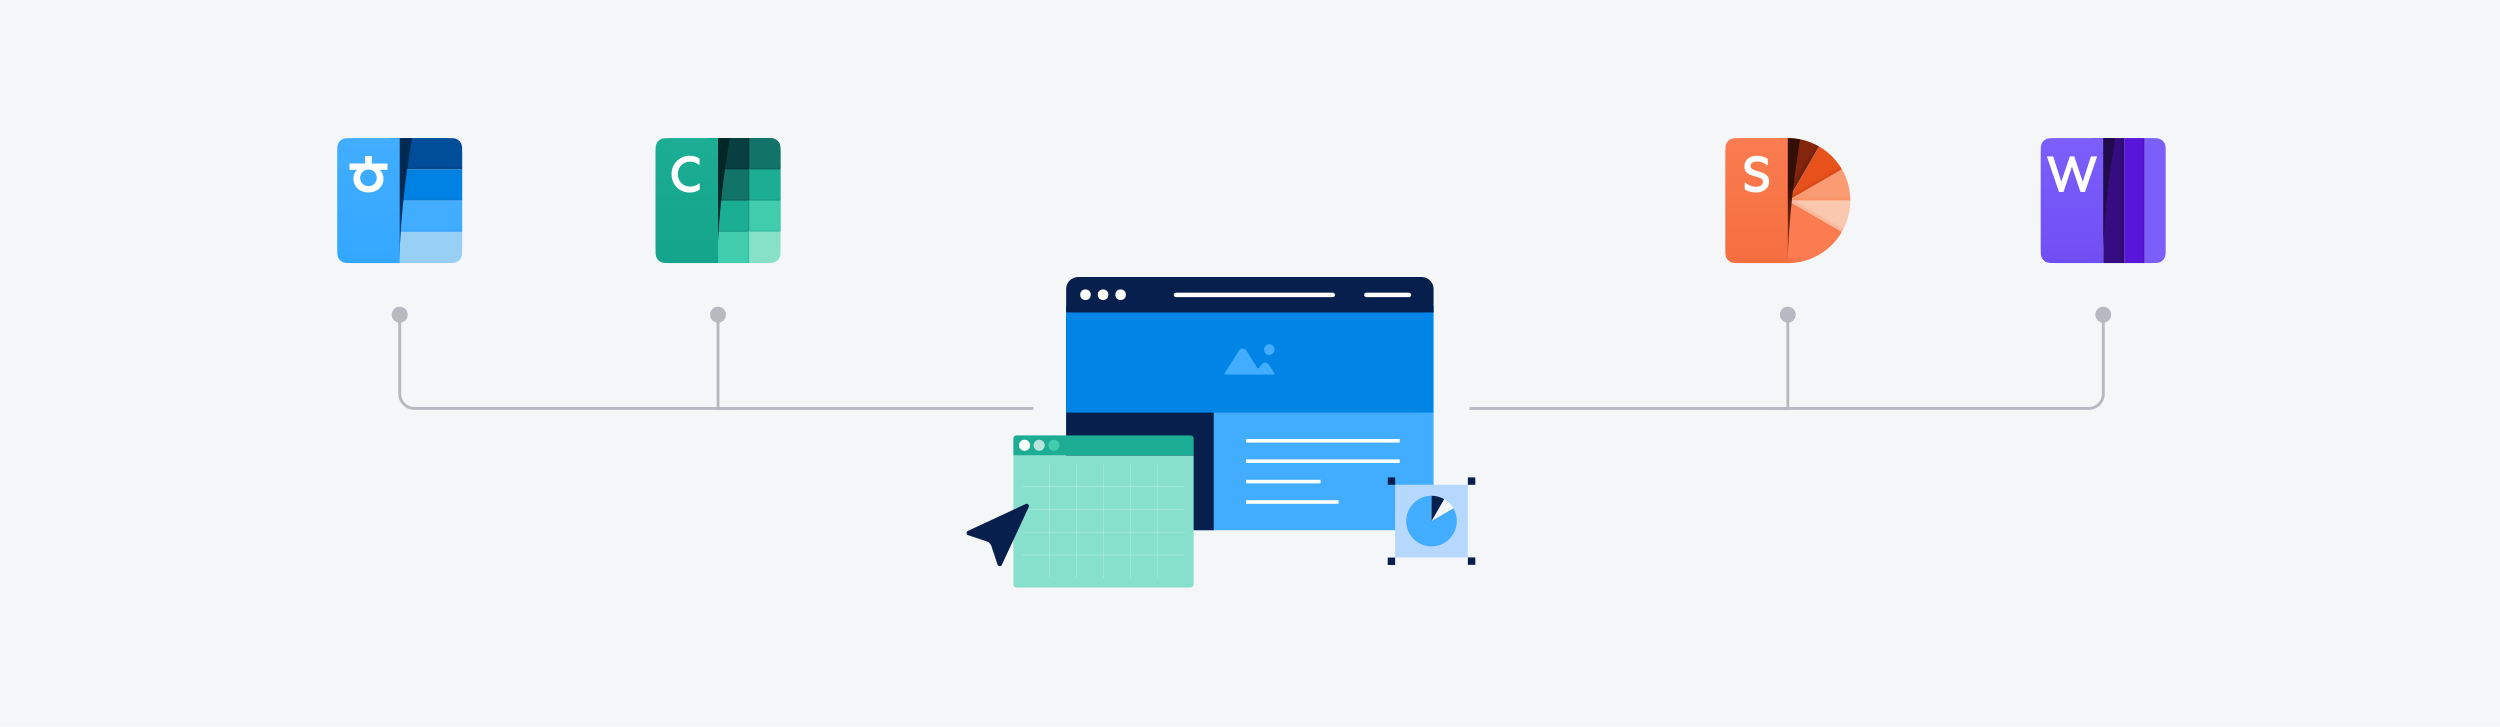 <svg width="1720" height="500" viewBox="0 0 1720 500" fill="none" xmlns="http://www.w3.org/2000/svg">
<rect width="1720" height="500" fill="#F5F6F8"/>
<g clip-path="url(#clip0_3_611)">
<path d="M515.501 180.999L515.501 159.499L537.001 159.499L537.001 180.999L515.501 180.999Z" fill="#87E0C8"/>
<path d="M494.002 180.999L494.002 159.499L515.502 159.499L515.502 180.999L494.002 180.999Z" fill="#2ABF9F"/>
<path d="M515.501 159.499L515.501 137.999L537.001 137.999L537.001 159.499L515.501 159.499Z" fill="#2ABF9F"/>
<g filter="url(#filter0_f_3_611)">
<path d="M491.315 180.999L491.315 157.708L514.606 157.708L514.606 180.999L491.315 180.999Z" fill="#41CCAE"/>
</g>
<g filter="url(#filter1_f_3_611)">
<path d="M514.606 158.604L514.606 135.312L537.897 135.313L537.897 158.604L514.606 158.604Z" fill="#41CCAE"/>
</g>
<path d="M515.501 138L515.501 116.5L537.001 116.5L537.001 138L515.501 138Z" fill="#199E88"/>
<path d="M494.002 159.499L494.002 137.999L515.502 137.999L515.502 159.499L494.002 159.499Z" fill="#199E88"/>
<g filter="url(#filter2_f_3_611)">
<path d="M514.606 137.104L514.606 113.812L537.897 113.812L537.897 137.104L514.606 137.104Z" fill="#1CAD95"/>
</g>
<g filter="url(#filter3_f_3_611)">
<path d="M491.315 158.604L491.315 135.312L514.606 135.313L514.606 158.604L491.315 158.604Z" fill="#1CAD95"/>
</g>
<path d="M515.501 116.5L515.501 95L537.001 95L537.001 116.5L515.501 116.5Z" fill="#10665D"/>
<path d="M494.002 138L494.002 116.5L515.502 116.5L515.502 138L494.002 138Z" fill="#10665D"/>
<g filter="url(#filter4_f_3_611)">
<path d="M514.606 115.604L514.606 92.313L537.897 92.313L537.897 115.604L514.606 115.604Z" fill="#127369"/>
</g>
<g filter="url(#filter5_f_3_611)">
<path d="M491.315 137.104L491.315 113.812L514.606 113.812L514.606 137.104L491.315 137.104Z" fill="#127369"/>
</g>
<path d="M494.002 116.5L494.002 95L515.502 95L515.502 116.5L494.002 116.5Z" fill="#063436"/>
<g filter="url(#filter6_f_3_611)">
<path d="M491.315 115.604L491.315 92.313L514.606 92.313L514.606 115.604L491.315 115.604Z" fill="#084042"/>
</g>
<g filter="url(#filter7_f_3_611)">
<path d="M486.5 91.925H502.624C502.624 91.925 498.903 112.412 496.422 135.768C493.942 159.124 493.115 183.299 493.115 183.299H486.5V91.925Z" fill="url(#paint0_linear_3_611)"/>
</g>
<path d="M494 95H451.001V180.999H494V95Z" fill="url(#paint1_linear_3_611)"/>
<path d="M462.016 119.83C462.016 126.992 467.326 132.477 474.593 132.477C476.829 132.477 479.135 131.918 481.371 130.555V126.048C479.17 127.586 477.039 128.389 474.663 128.389C469.841 128.389 466.348 124.581 466.348 119.83C466.348 114.973 469.876 111.235 474.663 111.235C477.073 111.235 479.17 112.004 481.301 113.646V109.069C479.205 107.776 476.969 107.147 474.628 107.147C467.466 107.147 462.016 112.702 462.016 119.83Z" fill="white"/>
</g>
<g clip-path="url(#clip1_3_611)">
<path d="M1230 138.004L1273 162.803V181.007H1230V138.004Z" fill="url(#paint2_linear_3_611)"/>
<path d="M1230 138.004L1273 162.803V138.004H1230Z" fill="url(#paint3_linear_3_611)"/>
<path d="M1273 138.004V113.198L1230 138.004H1273Z" fill="url(#paint4_linear_3_611)"/>
<path d="M1273 113.198V94.945H1254.86L1230 138.004L1273 113.198Z" fill="url(#paint5_linear_3_611)"/>
<path d="M1254.83 95.001L1230 95.001V138.004L1254.83 95.001Z" fill="url(#paint6_linear_3_611)"/>
<g filter="url(#filter8_f_3_611)">
<path d="M1223.06 91.925H1239.18C1239.18 91.925 1235.46 112.412 1232.98 135.768C1230.5 159.124 1229.67 183.299 1229.67 183.299H1223.06V91.925Z" fill="url(#paint7_linear_3_611)"/>
</g>
<path d="M1230 95.001H1187V181H1230V95.001Z" fill="url(#paint8_linear_3_611)"/>
<path d="M1200.34 130.312C1202.62 131.744 1205.48 132.478 1208.28 132.478C1212.78 132.478 1217.15 129.822 1217.15 124.896C1217.15 116.197 1204.36 119.306 1204.36 114.101C1204.36 112.005 1206.88 111.061 1208.73 111.061C1211.49 111.061 1214.11 112.249 1216.21 113.926V109.245C1213.94 107.882 1211.45 107.148 1208.66 107.148C1204.19 107.148 1200.14 109.734 1200.14 114.415C1200 123.254 1212.96 119.761 1212.89 125.141C1212.89 127.552 1210.3 128.53 1208.21 128.53C1205.38 128.53 1202.44 127.202 1200.34 125.42V130.312Z" fill="white"/>
</g>
<g clip-path="url(#clip2_3_611)">
<path d="M1490 180.999L1490 95L1475.55 95L1475.55 180.999L1490 180.999Z" fill="#7B5FFA"/>
<path d="M1475.55 180.999L1475.55 95L1461.44 95L1461.44 180.999L1475.55 180.999Z" fill="url(#paint9_linear_3_611)"/>
<path d="M1461.44 180.999L1461.44 95L1447 95L1447 180.999L1461.44 180.999Z" fill="url(#paint10_linear_3_611)"/>
<g filter="url(#filter9_f_3_611)">
<path d="M1439.72 91.925H1455.85C1455.85 91.925 1452.12 112.412 1449.64 135.768C1447.16 159.124 1446.34 183.299 1446.34 183.299H1439.72V91.925Z" fill="#210B4D"/>
</g>
<path d="M1447 95H1404V180.999H1447V95Z" fill="url(#paint11_linear_3_611)"/>
<path d="M1419.71 132.058L1425.5 114.589L1431.34 132.058H1434.48L1442.83 107.602H1438.57L1432.91 125.035L1427.11 107.602H1424.04L1418.2 125.035L1412.58 107.602H1408.25L1416.56 132.058H1419.71Z" fill="white"/>
</g>
<g clip-path="url(#clip3_3_611)">
<path d="M274.999 180.999L317.998 180.999L317.998 159.497L274.999 159.497L274.999 180.999Z" fill="#98D0F5"/>
<path d="M274.999 159.509L317.998 159.509L317.998 138.006L274.999 138.006L274.999 159.509Z" fill="url(#paint12_linear_3_611)"/>
<path d="M274.999 138.006L317.998 138.006L317.998 116.503L274.999 116.503L274.999 138.006Z" fill="url(#paint13_linear_3_611)"/>
<path d="M274.999 116.503L317.998 116.503L317.998 95L274.999 95L274.999 116.503Z" fill="url(#paint14_linear_3_611)"/>
<g filter="url(#filter10_f_3_611)">
<path d="M267.834 91.925H283.959C283.959 91.925 280.238 112.412 277.757 135.768C275.276 159.124 274.449 183.299 274.449 183.299H267.834V91.925Z" fill="url(#paint15_linear_3_611)"/>
</g>
<path d="M232 95H274.999V180.999H232V95Z" fill="url(#paint16_linear_3_611)"/>
<path d="M266.561 112.49H255.746C255.788 111.95 255.831 111.026 255.831 109.903V107.359H251.184V109.903C251.184 111.026 251.241 111.95 251.269 112.49H240.44V116.867H245.826C244.078 118.16 243.14 120.306 243.14 123.006C243.14 128.193 247.262 132.443 253.5 132.443C259.739 132.443 263.86 128.208 263.86 123.006C263.86 120.292 262.78 118.075 261.174 116.867H266.561V112.49ZM253.5 128.08C250.132 128.08 247.787 125.451 247.787 122.352C247.787 119.254 250.132 116.625 253.5 116.625C256.868 116.625 259.213 119.254 259.213 122.352C259.213 125.451 256.868 128.08 253.5 128.08Z" fill="white"/>
</g>
<path d="M1230.02 219V281H1011" stroke="#B7B9C1" stroke-width="2"/>
<path d="M1447.05 219V271C1447.05 276.523 1442.58 281 1437.05 281H1217.14" stroke="#B7B9C1" stroke-width="2"/>
<ellipse cx="1230.02" cy="216.5" rx="5.451" ry="5.5" fill="#B7B9C1"/>
<ellipse cx="1447.05" cy="216.5" rx="5.451" ry="5.5" fill="#B7B9C1"/>
<path d="M494 219V281H711" stroke="#B7B9C1" stroke-width="2"/>
<path d="M275 219V271C275 276.523 279.477 281 285 281H507" stroke="#B7B9C1" stroke-width="2"/>
<circle cx="5.5" cy="5.5" r="5.5" transform="matrix(-1 0 0 1 499.5 211)" fill="#B7B9C1"/>
<circle cx="5.5" cy="5.5" r="5.5" transform="matrix(-1 0 0 1 280.5 211)" fill="#B7B9C1"/>
<path d="M986.303 210.618H733.511V356.504C733.511 361.064 737.207 364.759 741.766 364.759H978.048C982.607 364.759 986.303 361.064 986.303 356.504V210.618Z" fill="#42ADFF"/>
<rect x="857.336" y="302.022" width="105.664" height="2.476" fill="white"/>
<rect x="857.336" y="316.055" width="105.664" height="2.476" fill="white"/>
<rect x="857.336" y="330.089" width="51.181" height="2.476" fill="white"/>
<rect x="857.336" y="344.122" width="63.563" height="2.476" fill="white"/>
<path d="M825.799 210.391H742.76C737.652 210.391 733.511 214.532 733.511 219.64V355.511C733.511 360.619 737.652 364.759 742.76 364.759H835.047V219.64C835.047 214.532 830.907 210.391 825.799 210.391Z" fill="#071F4D"/>
<path d="M986.113 210.391H733.511V283.861H986.113V210.391Z" fill="#0085E6"/>
<path d="M733.511 198.835C733.511 194.276 737.207 190.58 741.766 190.58H978.048C982.607 190.58 986.303 194.276 986.303 198.835V214.966H733.511V198.835Z" fill="#071F4D"/>
<ellipse cx="746.815" cy="202.773" rx="3.629" ry="3.658" fill="white"/>
<ellipse cx="758.912" cy="202.773" rx="3.629" ry="3.658" fill="white"/>
<ellipse cx="771.006" cy="202.773" rx="3.629" ry="3.658" fill="white"/>
<rect x="807.5" y="201.37" width="110.982" height="3.083" rx="1.541" fill="white"/>
<rect x="938.52" y="201.37" width="32.37" height="3.083" rx="1.541" fill="white"/>
<path d="M876.194 257.672H843.147C842.611 257.672 842.292 257.048 842.591 256.583L852.495 241.183C853.701 239.308 856.348 239.323 857.533 241.213L865.021 253.15C865.261 253.532 865.785 253.565 866.066 253.216L868.118 250.678C869.393 249.1 871.754 249.205 872.896 250.891L876.741 256.568C877.055 257.032 876.738 257.672 876.194 257.672Z" fill="#42ADFF"/>
<path d="M873.28 244.26C875.259 244.26 876.863 242.592 876.863 240.534C876.863 238.476 875.259 236.808 873.28 236.808C871.302 236.808 869.698 238.476 869.698 240.534C869.698 242.592 871.302 244.26 873.28 244.26Z" fill="#42ADFF"/>
<path d="M1009.89 333.479H959.843V383.521H1009.89V333.479Z" fill="#B6D8FF"/>
<path d="M959.881 328.438H954.777V333.541H959.881V328.438Z" fill="#071F4D"/>
<path d="M959.848 383.595H954.743V388.699H959.848V383.595Z" fill="#071F4D"/>
<path d="M1015 383.498H1009.89V388.602H1015V383.498Z" fill="#071F4D"/>
<path d="M1015 328.438H1009.89V333.541H1015V328.438Z" fill="#071F4D"/>
<path d="M984.869 358.498L999.96 349.787C998.429 347.142 996.226 344.939 993.581 343.409L984.869 358.498Z" fill="#F5F6F8"/>
<path d="M999.958 349.79L984.867 358.501V341.076C981.691 341.076 978.718 341.929 976.155 343.412C973.51 344.942 971.306 347.146 969.776 349.79C968.293 352.353 967.44 355.326 967.44 358.501C967.44 361.676 968.293 364.649 969.776 367.212C971.306 369.857 973.51 372.06 976.155 373.59C978.718 375.073 981.691 375.926 984.867 375.926C988.043 375.926 991.016 375.073 993.58 373.59C996.224 372.06 998.428 369.857 999.958 367.212C1001.44 364.649 1002.29 361.676 1002.29 358.501C1002.29 355.326 1001.44 352.353 999.958 349.79Z" fill="#42ADFF"/>
<path d="M984.869 358.498L993.581 343.409C991.017 341.926 988.044 341.073 984.869 341.073V358.498Z" fill="#071F4D"/>
<path d="M697.192 313.313V402.027C697.192 403.237 698.175 404.216 699.382 404.216H819.037C820.248 404.216 821.227 403.237 821.227 402.027V313.313H697.188H697.192Z" fill="#87E0CC"/>
<path d="M819.041 299.546H699.386C698.175 299.546 697.196 300.525 697.196 301.736V313.313H821.235V301.736C821.235 300.525 820.256 299.546 819.045 299.546" fill="#1CAD94"/>
<path d="M708.751 306.339C708.751 308.45 707.037 310.164 704.926 310.164C702.814 310.164 701.104 308.454 701.104 306.339C701.104 304.224 702.814 302.514 704.926 302.514C707.037 302.514 708.751 304.224 708.751 306.339Z" fill="white"/>
<path d="M815.188 381.601H703.392V382.005H815.188V381.601Z" fill="#ADEDD9"/>
<path d="M815.188 365.896H703.392V366.3H815.188V365.896Z" fill="#ADEDD9"/>
<path d="M815.188 350.189H703.392V350.598H815.188V350.189Z" fill="#ADEDD9"/>
<path d="M815.188 334.486H703.392V334.891H815.188V334.486Z" fill="#ADEDD9"/>
<path d="M796.757 318.98H796.352V397.508H796.757V318.98Z" fill="#ADEDD9"/>
<path d="M778.128 318.98H777.719V397.508H778.128V318.98Z" fill="#ADEDD9"/>
<path d="M759.492 318.98H759.087V397.508H759.492V318.98Z" fill="#ADEDD9"/>
<path d="M740.861 318.98H740.455V397.508H740.861V318.98Z" fill="#ADEDD9"/>
<path d="M722.226 318.98H721.821V397.508H722.226V318.98Z" fill="#ADEDD9"/>
<path d="M718.765 306.339C718.765 308.45 717.051 310.164 714.94 310.164C712.828 310.164 711.118 308.454 711.118 306.339C711.118 304.224 712.828 302.514 714.94 302.514C717.051 302.514 718.765 304.224 718.765 306.339Z" fill="#B8E5DB"/>
<path d="M728.889 306.339C728.889 308.45 727.174 310.164 725.063 310.164C722.952 310.164 721.242 308.454 721.242 306.339C721.242 304.224 722.952 302.514 725.063 302.514C727.174 302.514 728.889 304.224 728.889 306.339Z" fill="#40CCAD"/>
<path d="M682.047 375.639L686.317 388.451C686.77 389.813 688.656 389.921 689.259 388.619L707.766 348.862C708.392 347.52 706.998 346.129 705.656 346.752L665.912 365.264C664.61 365.871 664.718 367.754 666.079 368.207L678.888 372.479C680.377 372.975 681.548 374.146 682.047 375.639Z" fill="#071F4D"/>
<defs>
<filter id="filter0_f_3_611" x="489.523" y="155.916" width="26.875" height="26.875" filterUnits="userSpaceOnUse" color-interpolation-filters="sRGB">
<feFlood flood-opacity="0" result="BackgroundImageFix"/>
<feBlend mode="normal" in="SourceGraphic" in2="BackgroundImageFix" result="shape"/>
<feGaussianBlur stdDeviation="0.896" result="effect1_foregroundBlur_3_611"/>
</filter>
<filter id="filter1_f_3_611" x="512.814" y="133.521" width="26.875" height="26.875" filterUnits="userSpaceOnUse" color-interpolation-filters="sRGB">
<feFlood flood-opacity="0" result="BackgroundImageFix"/>
<feBlend mode="normal" in="SourceGraphic" in2="BackgroundImageFix" result="shape"/>
<feGaussianBlur stdDeviation="0.896" result="effect1_foregroundBlur_3_611"/>
</filter>
<filter id="filter2_f_3_611" x="512.814" y="112.021" width="26.875" height="26.875" filterUnits="userSpaceOnUse" color-interpolation-filters="sRGB">
<feFlood flood-opacity="0" result="BackgroundImageFix"/>
<feBlend mode="normal" in="SourceGraphic" in2="BackgroundImageFix" result="shape"/>
<feGaussianBlur stdDeviation="0.896" result="effect1_foregroundBlur_3_611"/>
</filter>
<filter id="filter3_f_3_611" x="489.523" y="133.521" width="26.875" height="26.875" filterUnits="userSpaceOnUse" color-interpolation-filters="sRGB">
<feFlood flood-opacity="0" result="BackgroundImageFix"/>
<feBlend mode="normal" in="SourceGraphic" in2="BackgroundImageFix" result="shape"/>
<feGaussianBlur stdDeviation="0.896" result="effect1_foregroundBlur_3_611"/>
</filter>
<filter id="filter4_f_3_611" x="512.814" y="90.521" width="26.875" height="26.875" filterUnits="userSpaceOnUse" color-interpolation-filters="sRGB">
<feFlood flood-opacity="0" result="BackgroundImageFix"/>
<feBlend mode="normal" in="SourceGraphic" in2="BackgroundImageFix" result="shape"/>
<feGaussianBlur stdDeviation="0.896" result="effect1_foregroundBlur_3_611"/>
</filter>
<filter id="filter5_f_3_611" x="489.523" y="112.021" width="26.875" height="26.875" filterUnits="userSpaceOnUse" color-interpolation-filters="sRGB">
<feFlood flood-opacity="0" result="BackgroundImageFix"/>
<feBlend mode="normal" in="SourceGraphic" in2="BackgroundImageFix" result="shape"/>
<feGaussianBlur stdDeviation="0.896" result="effect1_foregroundBlur_3_611"/>
</filter>
<filter id="filter6_f_3_611" x="489.523" y="90.521" width="26.875" height="26.875" filterUnits="userSpaceOnUse" color-interpolation-filters="sRGB">
<feFlood flood-opacity="0" result="BackgroundImageFix"/>
<feBlend mode="normal" in="SourceGraphic" in2="BackgroundImageFix" result="shape"/>
<feGaussianBlur stdDeviation="0.896" result="effect1_foregroundBlur_3_611"/>
</filter>
<filter id="filter7_f_3_611" x="479.333" y="84.758" width="30.458" height="105.707" filterUnits="userSpaceOnUse" color-interpolation-filters="sRGB">
<feFlood flood-opacity="0" result="BackgroundImageFix"/>
<feBlend mode="normal" in="SourceGraphic" in2="BackgroundImageFix" result="shape"/>
<feGaussianBlur stdDeviation="3.583" result="effect1_foregroundBlur_3_611"/>
</filter>
<filter id="filter8_f_3_611" x="1215.89" y="84.758" width="30.458" height="105.707" filterUnits="userSpaceOnUse" color-interpolation-filters="sRGB">
<feFlood flood-opacity="0" result="BackgroundImageFix"/>
<feBlend mode="normal" in="SourceGraphic" in2="BackgroundImageFix" result="shape"/>
<feGaussianBlur stdDeviation="3.583" result="effect1_foregroundBlur_3_611"/>
</filter>
<filter id="filter9_f_3_611" x="1432.55" y="84.758" width="30.458" height="105.707" filterUnits="userSpaceOnUse" color-interpolation-filters="sRGB">
<feFlood flood-opacity="0" result="BackgroundImageFix"/>
<feBlend mode="normal" in="SourceGraphic" in2="BackgroundImageFix" result="shape"/>
<feGaussianBlur stdDeviation="3.583" result="effect1_foregroundBlur_3_611"/>
</filter>
<filter id="filter10_f_3_611" x="260.667" y="84.758" width="30.458" height="105.707" filterUnits="userSpaceOnUse" color-interpolation-filters="sRGB">
<feFlood flood-opacity="0" result="BackgroundImageFix"/>
<feBlend mode="normal" in="SourceGraphic" in2="BackgroundImageFix" result="shape"/>
<feGaussianBlur stdDeviation="3.583" result="effect1_foregroundBlur_3_611"/>
</filter>
<linearGradient id="paint0_linear_3_611" x1="494.562" y1="91.925" x2="494.562" y2="183.299" gradientUnits="userSpaceOnUse">
<stop offset="0.392" stop-color="#032626"/>
<stop offset="1" stop-color="#084042"/>
</linearGradient>
<linearGradient id="paint1_linear_3_611" x1="472.501" y1="95" x2="472.501" y2="180.999" gradientUnits="userSpaceOnUse">
<stop stop-color="#1CAD95"/>
<stop offset="1" stop-color="#14A38B"/>
</linearGradient>
<linearGradient id="paint2_linear_3_611" x1="1251.5" y1="159.505" x2="1251.5" y2="181.007" gradientUnits="userSpaceOnUse">
<stop offset="0.792" stop-color="#FA7C50"/>
<stop offset="1" stop-color="#F56E40"/>
</linearGradient>
<linearGradient id="paint3_linear_3_611" x1="1254.86" y1="152.222" x2="1263.14" y2="138.004" gradientUnits="userSpaceOnUse">
<stop stop-color="#FAB291"/>
<stop offset="0.176" stop-color="#FAC7AF"/>
</linearGradient>
<linearGradient id="paint4_linear_3_611" x1="1257.21" y1="138.004" x2="1257.21" y2="122.324" gradientUnits="userSpaceOnUse">
<stop stop-color="#FA9164"/>
<stop offset="0.205" stop-color="#FA9B73"/>
</linearGradient>
<linearGradient id="paint5_linear_3_611" x1="1256.31" y1="122.548" x2="1247.58" y2="106.759" gradientUnits="userSpaceOnUse">
<stop stop-color="#DB4712"/>
<stop offset="0.164" stop-color="#E6511C"/>
</linearGradient>
<linearGradient id="paint6_linear_3_611" x1="1246.8" y1="107.99" x2="1230" y2="96.569" gradientUnits="userSpaceOnUse">
<stop stop-color="#75210C"/>
<stop offset="0.14" stop-color="#85250D"/>
</linearGradient>
<linearGradient id="paint7_linear_3_611" x1="1231.12" y1="91.925" x2="1231.12" y2="183.299" gradientUnits="userSpaceOnUse">
<stop offset="0.392" stop-color="#330F06"/>
<stop offset="1" stop-color="#C23C17"/>
</linearGradient>
<linearGradient id="paint8_linear_3_611" x1="1208.5" y1="95.001" x2="1208.5" y2="181" gradientUnits="userSpaceOnUse">
<stop stop-color="#FA7C50"/>
<stop offset="1" stop-color="#F56E40"/>
</linearGradient>
<linearGradient id="paint9_linear_3_611" x1="1461.44" y1="138" x2="1475.55" y2="138" gradientUnits="userSpaceOnUse">
<stop offset="0.818" stop-color="#5816DB"/>
<stop offset="1" stop-color="#4B13BD"/>
</linearGradient>
<linearGradient id="paint10_linear_3_611" x1="1447" y1="138" x2="1461.44" y2="138" gradientUnits="userSpaceOnUse">
<stop offset="0.791" stop-color="#350D80"/>
<stop offset="1" stop-color="#2B096B"/>
</linearGradient>
<linearGradient id="paint11_linear_3_611" x1="1425.5" y1="95" x2="1425.5" y2="180.999" gradientUnits="userSpaceOnUse">
<stop stop-color="#7B5FFA"/>
<stop offset="1" stop-color="#704EF5"/>
</linearGradient>
<linearGradient id="paint12_linear_3_611" x1="296.499" y1="159.509" x2="296.499" y2="138.006" gradientUnits="userSpaceOnUse">
<stop stop-color="#37A5FA"/>
<stop offset="0.115" stop-color="#42ADFF"/>
</linearGradient>
<linearGradient id="paint13_linear_3_611" x1="296.499" y1="138.006" x2="296.499" y2="116.503" gradientUnits="userSpaceOnUse">
<stop stop-color="#007BD9"/>
<stop offset="0.125" stop-color="#0082E5"/>
</linearGradient>
<linearGradient id="paint14_linear_3_611" x1="296.499" y1="116.503" x2="296.499" y2="95" gradientUnits="userSpaceOnUse">
<stop stop-color="#00458A"/>
<stop offset="0.115" stop-color="#004D99"/>
</linearGradient>
<linearGradient id="paint15_linear_3_611" x1="275.896" y1="91.925" x2="275.896" y2="183.299" gradientUnits="userSpaceOnUse">
<stop offset="0.392" stop-color="#002A52"/>
<stop offset="1" stop-color="#004F99"/>
</linearGradient>
<linearGradient id="paint16_linear_3_611" x1="253.499" y1="95" x2="253.499" y2="180.999" gradientUnits="userSpaceOnUse">
<stop stop-color="#42ADFF"/>
<stop offset="1" stop-color="#33A7FF"/>
</linearGradient>
<clipPath id="clip0_3_611">
<path d="M451 105.75C451 101.987 451 100.106 451.732 98.668C452.376 97.404 453.404 96.376 454.668 95.732C456.106 95 457.987 95 461.75 95H526.249C530.012 95 531.893 95 533.331 95.732C534.595 96.376 535.623 97.404 536.267 98.668C536.999 100.106 536.999 101.987 536.999 105.75V170.249C536.999 174.012 536.999 175.893 536.267 177.331C535.623 178.595 534.595 179.623 533.331 180.267C531.893 180.999 530.012 180.999 526.249 180.999H461.75C457.987 180.999 456.106 180.999 454.668 180.267C453.404 179.623 452.376 178.595 451.732 177.331C451 175.893 451 174.012 451 170.249V105.75Z" fill="white"/>
</clipPath>
<clipPath id="clip1_3_611">
<path d="M1187 105.751C1187 101.988 1187 100.107 1187.73 98.669C1188.38 97.405 1189.4 96.377 1190.67 95.733C1192.11 95.001 1193.99 95.001 1197.75 95.001H1230C1253.75 95.001 1273 114.253 1273 138.001V138.001C1273 161.749 1253.75 181 1230 181H1197.75C1193.99 181 1192.11 181 1190.67 180.268C1189.4 179.624 1188.38 178.596 1187.73 177.332C1187 175.894 1187 174.013 1187 170.25V105.751Z" fill="white"/>
</clipPath>
<clipPath id="clip2_3_611">
<path d="M1404 105.75C1404 101.987 1404 100.106 1404.73 98.668C1405.38 97.404 1406.4 96.376 1407.67 95.732C1409.11 95 1410.99 95 1414.75 95H1479.25C1483.01 95 1484.89 95 1486.33 95.732C1487.59 96.376 1488.62 97.404 1489.27 98.668C1490 100.106 1490 101.987 1490 105.75V170.249C1490 174.012 1490 175.893 1489.27 177.331C1488.62 178.595 1487.59 179.623 1486.33 180.267C1484.89 180.999 1483.01 180.999 1479.25 180.999H1414.75C1410.99 180.999 1409.11 180.999 1407.67 180.267C1406.4 179.623 1405.38 178.595 1404.73 177.331C1404 175.893 1404 174.012 1404 170.249V105.75Z" fill="white"/>
</clipPath>
<clipPath id="clip3_3_611">
<path d="M232 105.75C232 101.987 232 100.106 232.732 98.668C233.376 97.404 234.404 96.376 235.668 95.732C237.106 95 238.987 95 242.75 95H307.249C311.012 95 312.893 95 314.331 95.732C315.595 96.376 316.623 97.404 317.267 98.668C317.999 100.106 317.999 101.987 317.999 105.75V170.249C317.999 174.012 317.999 175.893 317.267 177.331C316.623 178.595 315.595 179.623 314.331 180.267C312.893 180.999 311.012 180.999 307.249 180.999H242.75C238.987 180.999 237.106 180.999 235.668 180.267C234.404 179.623 233.376 178.595 232.732 177.331C232 175.893 232 174.012 232 170.249V105.75Z" fill="white"/>
</clipPath>
</defs>
</svg>
